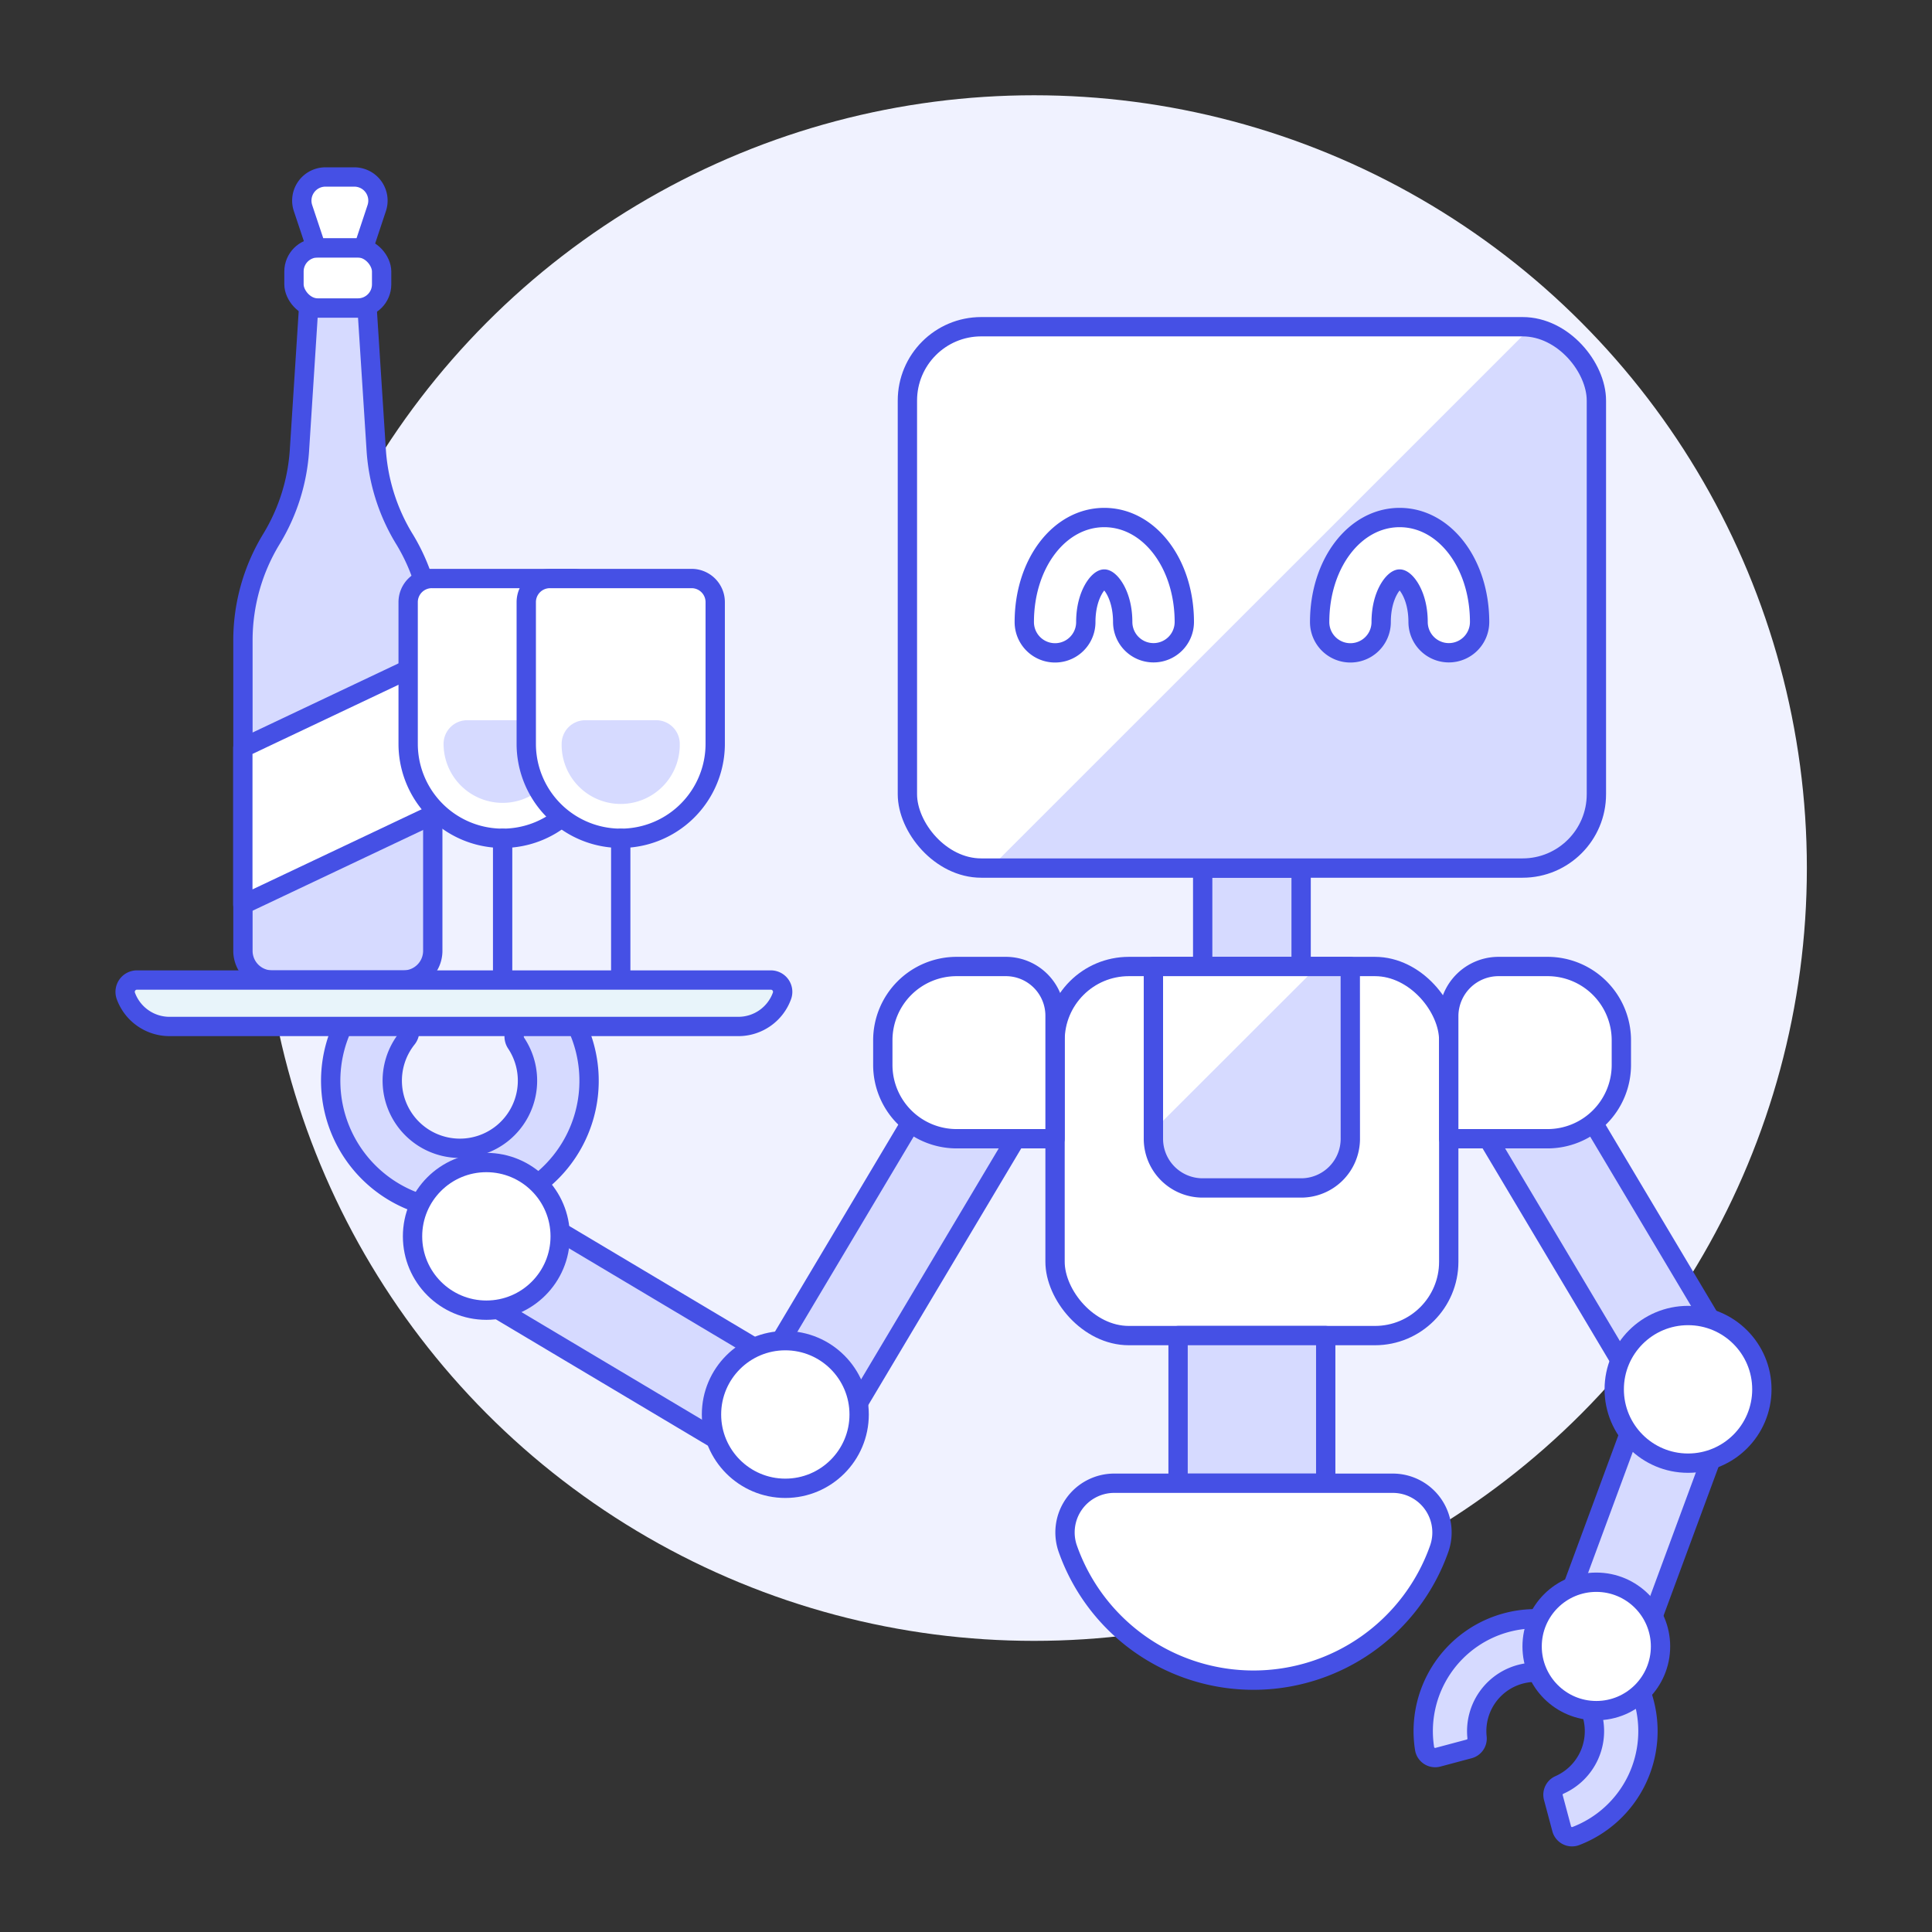 <?xml version="1.0" ?><svg viewBox="0 0 100 100" xmlns="http://www.w3.org/2000/svg"><rect x="0" y="0" width="100" height="100" fill="#333333" stroke="none"/><defs><style>
      .a {
        fill: #f0f2ff;
      }

      .b, .f {
        fill: #d6daff;
      }

      .c {
        fill: none;
      }

      .c, .d, .f, .g, .h {
        stroke: #4550e5;
      }

      .c, .d, .f, .h {
        stroke-linecap: round;
        stroke-linejoin: round;
      }

      .d, .e, .g {
        fill: #fff;
      }

      .g {
        stroke-miterlimit: 10;
      }

      .h {
        fill: #e8f4fa;
      }
    </style></defs><title/><g><circle class="a" cx="53.523" cy="44.931" r="40"/><g><g><path class="b" d="M80.833,94.658a.553.553,0,0,0,.734.374,5.816,5.816,0,1,0-7.831-4.527.554.554,0,0,0,.69.449l1.619-.432a.554.554,0,0,0,.407-.594,3.047,3.047,0,1,1,4.26,2.462.553.553,0,0,0-.311.65Z"/><path class="c" d="M80.833,94.658a.553.553,0,0,0,.734.374,5.816,5.816,0,1,0-7.831-4.527.554.554,0,0,0,.69.449l1.619-.432a.554.554,0,0,0,.407-.594,3.047,3.047,0,1,1,4.26,2.462.553.553,0,0,0-.311.65Z"/><rect class="b" height="4.431" transform="translate(-17.442 130.978) rotate(-69.725)" width="12.225" x="79.174" y="75.792"/><rect class="c" height="4.431" transform="translate(-17.442 130.978) rotate(-69.725)" width="12.225" x="79.174" y="75.792"/><circle class="d" cx="82.625" cy="85.219" r="3.323"/><rect class="b" height="5.095" transform="translate(-31.496 71.282) rotate(-59.211)" width="19.104" x="37.425" y="60.809"/><rect class="c" height="5.095" transform="translate(-31.496 71.282) rotate(-59.211)" width="19.104" x="37.425" y="60.809"/><rect class="b" height="19.104" transform="translate(-20.786 51.22) rotate(-30.789)" width="5.095" x="80.072" y="53.804"/><rect class="c" height="19.104" transform="translate(-20.786 51.22) rotate(-30.789)" width="5.095" x="80.072" y="53.804"/><rect class="e" height="14.055" transform="translate(-43.253 61.576) rotate(-59.211)" width="5.095" x="30.011" y="61.822"/><rect class="f" height="14.055" transform="translate(-43.253 61.576) rotate(-59.211)" width="5.095" x="30.011" y="61.822"/><path class="b" d="M28.239,51.877a.636.636,0,0,1,.943.091,6.687,6.687,0,1,1-10.39-.454.638.638,0,0,1,.947-.009l1.3,1.42a.637.637,0,0,1,.028.828A3.5,3.5,0,1,0,26.719,54a.634.634,0,0,1,.1-.822Z"/><path class="c" d="M28.239,51.877a.636.636,0,0,1,.943.091,6.687,6.687,0,1,1-10.39-.454.638.638,0,0,1,.947-.009l1.3,1.42a.637.637,0,0,1,.028.828A3.5,3.5,0,1,0,26.719,54a.634.634,0,0,1,.1-.822Z"/><rect class="b" height="5.095" width="5.095" x="62.251" y="44.931"/><rect class="c" height="5.095" width="5.095" x="62.251" y="44.931"/><rect class="d" height="19.104" rx="3.821" width="20.378" x="54.609" y="50.026"/><path class="d" d="M54.609,58.941H49.514a3.821,3.821,0,0,1-3.82-3.821V53.846a3.82,3.82,0,0,1,3.82-3.82h2.548a2.547,2.547,0,0,1,2.547,2.547Z"/><rect class="b" height="7.642" width="7.642" x="60.977" y="69.13"/><rect class="c" height="7.642" width="7.642" x="60.977" y="69.13"/><path class="b" d="M69.893,58.941a2.547,2.547,0,0,1-2.548,2.547H62.251A2.547,2.547,0,0,1,59.7,58.941V50.026h10.19Z"/><polygon class="e" points="68.192 50.026 59.703 58.508 59.703 50.026 68.192 50.026"/><path class="c" d="M69.893,58.941a2.547,2.547,0,0,1-2.548,2.547H62.251A2.547,2.547,0,0,1,59.7,58.941V50.026h10.19Z"/><circle class="d" cx="40.648" cy="73.213" r="3.821"/><circle class="d" cx="87.373" cy="71.912" r="3.821"/><circle class="d" cx="25.174" cy="63.993" r="3.821"/><path class="d" d="M72.09,76.772a2.547,2.547,0,0,1,2.4,3.4,10.193,10.193,0,0,1-19.218,0,2.547,2.547,0,0,1,2.4-3.4Z"/><path class="d" d="M74.987,58.941H80.1a3.821,3.821,0,0,0,3.821-3.821V53.846a3.82,3.82,0,0,0-3.821-3.82H77.554a2.577,2.577,0,0,0-2.567,2.547Z"/><g><rect class="b" height="28.02" rx="3.821" width="35.662" x="46.967" y="16.911"/><path class="e" d="M79.254,16.937l-28,27.994h-.471a3.816,3.816,0,0,1-3.821-3.821V20.732a3.816,3.816,0,0,1,3.821-3.821h28.02C78.961,16.911,79.1,16.924,79.254,16.937Z"/><rect class="c" height="28.02" rx="3.821" width="35.662" x="46.967" y="16.911"/><path class="g" d="M59.7,33.787A1.594,1.594,0,0,1,58.111,32.2c0-1.448-.678-2.229-.955-2.229s-.955.781-.955,2.229a1.592,1.592,0,0,1-3.184,0c0-3.036,1.818-5.413,4.139-5.413S61.3,29.159,61.3,32.2A1.594,1.594,0,0,1,59.7,33.787Z"/><path class="g" d="M74.987,33.787A1.594,1.594,0,0,1,73.4,32.2c0-1.448-.678-2.229-.955-2.229s-.956.781-.956,2.229a1.592,1.592,0,1,1-3.184,0c0-3.036,1.818-5.413,4.14-5.413s4.139,2.377,4.139,5.413A1.594,1.594,0,0,1,74.987,33.787Z"/></g></g><g><g><path class="b" d="M20.926,27.892a10.08,10.08,0,0,1-1.453-4.6L19,15.942H15.972L15.5,23.3a10.091,10.091,0,0,1-1.452,4.6h0a10.082,10.082,0,0,0-1.474,5.249V49.214a1.512,1.512,0,0,0,1.512,1.512h6.806A1.512,1.512,0,0,0,22.4,49.214V33.141a10.081,10.081,0,0,0-1.473-5.249Z"/><path class="c" d="M20.926,27.892a10.08,10.08,0,0,1-1.453-4.6L19,15.942H15.972L15.5,23.3a10.091,10.091,0,0,1-1.452,4.6h0a10.082,10.082,0,0,0-1.474,5.249V49.214a1.512,1.512,0,0,0,1.512,1.512h6.806A1.512,1.512,0,0,0,22.4,49.214V33.141a10.081,10.081,0,0,0-1.473-5.249Z"/><rect class="d" height="3.113" rx="1.223" width="4.537" x="15.216" y="12.829"/><polygon class="d" points="12.569 46.825 22.399 42.169 22.399 34.05 12.569 38.707 12.569 46.825"/></g><path class="d" d="M18.816,12.829H16.371l-.687-2.059a1.223,1.223,0,0,1,1.16-1.609h1.5A1.223,1.223,0,0,1,19.5,10.77Z"/><g><path class="e" d="M22.349,29.944a1.223,1.223,0,0,0-1.223,1.222V38.5a4.89,4.89,0,0,0,9.78,0V31.166a1.222,1.222,0,0,0-1.222-1.222Z"/><path class="c" d="M22.349,29.944a1.223,1.223,0,0,0-1.223,1.222V38.5a4.89,4.89,0,0,0,9.78,0V31.166a1.222,1.222,0,0,0-1.222-1.222Z"/><line class="d" x1="26.016" x2="26.016" y1="43.391" y2="50.726"/></g><path class="b" d="M24.181,37.279A1.222,1.222,0,0,0,22.959,38.5a3.056,3.056,0,1,0,6.112,0,1.222,1.222,0,0,0-1.222-1.222Z"/><g><path class="e" d="M28.461,29.944a1.222,1.222,0,0,0-1.222,1.222V38.5a4.89,4.89,0,0,0,9.78,0V31.166A1.222,1.222,0,0,0,35.8,29.944Z"/><path class="c" d="M28.461,29.944a1.222,1.222,0,0,0-1.222,1.222V38.5a4.89,4.89,0,0,0,9.78,0V31.166A1.222,1.222,0,0,0,35.8,29.944Z"/><line class="d" x1="32.129" x2="32.129" y1="43.391" y2="50.726"/></g><path class="b" d="M30.294,37.279A1.223,1.223,0,0,0,29.071,38.5a3.057,3.057,0,1,0,6.113,0,1.222,1.222,0,0,0-1.223-1.222Z"/><path class="h" d="M39.9,50.726a.612.612,0,0,1,.575.82,2.4,2.4,0,0,1-2.26,1.584H8.774a2.406,2.406,0,0,1-2.261-1.584.613.613,0,0,1,.575-.82Z"/></g></g></g></svg>